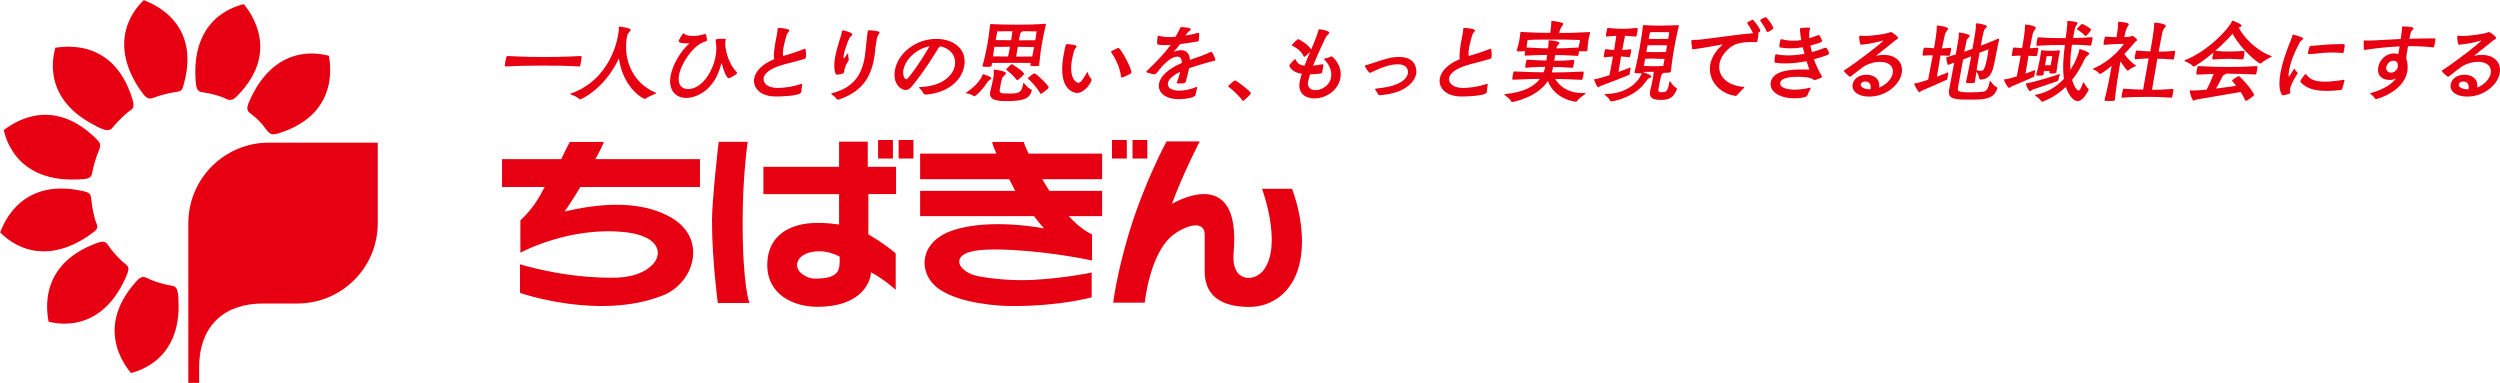 <?xml version="1.0" encoding="UTF-8"?>
<svg id="_レイヤー_2" data-name="レイヤー 2" xmlns="http://www.w3.org/2000/svg" viewBox="0 0 205.76 31.51">
  <defs>
    <style>
      .cls-1 {
        fill: #e60012;
      }
    </style>
  </defs>
  <g id="_レイヤー_3" data-name="レイヤー 3">
    <g>
      <g>
        <path class="cls-1" d="M41.81,4.61c1.46.08,2.26.08,2.98.08s1.54,0,3-.08c.1,0,.1.02.02.51-.02.12-.04.24-.06.3,0,.04-.06.05-.11.05-1.4-.08-2.21-.07-2.98-.07-1.58,0-2.48.04-3.01.07-.13,0-.12-.03-.05-.42.07-.4.09-.43.17-.43h.04Z"/>
        <path class="cls-1" d="M51.6,3.03c-.33,1.85.46,3.8,2.35,4.59.04.01.06.03.06.04,0,.02-.03.04-.1.07-.2.09-.54.22-.78.39-.03.01-.04.02-.07.02-.12,0-1.76-.87-2.12-3.32-1.26,2.59-3.13,3.36-3.2,3.36-.02,0-.04,0-.06-.02-.14-.18-.51-.31-.68-.38-.06-.02-.08-.04-.08-.05,0-.01.04-.03.08-.04,2.39-.82,3.54-3.01,3.86-4.74.04-.22.08-.48.07-.68,0-.02,0-.04,0-.04,0-.03.01-.04.05-.04.05,0,.96.11.93.27-.01.07-.09.14-.16.22-.05.07-.1.15-.14.26l-.02.09Z"/>
        <path class="cls-1" d="M59.71,3.34c-.1.55.18,1.81.91,2.58.03.04.06.07.05.1-.01.06-.51.41-.71.41-.18,0-.45-.77-.54-1.15-.01-.05-.02-.07-.03-.07-.02,0-.02.04-.04.08-.6,2.36-2.25,2.77-2.87,2.77-.89,0-1.49-.66-1.29-1.81.17-.94.83-2.04,1.52-2.65.03-.02.04-.03.04-.04s0,0-.02,0h-.03s-.13.01-.22.01c-.46,0-.64-.09-.62-.21h0c.03-.12.33-.62.4-.62.01,0,.04.01.06.04.12.13.41.18.71.18.36,0,.74-.07.95-.16.02,0,.02,0,.04,0,.04,0,.09.04.1.08.08.41.08.42.07.43-.02.11-.19.12-.27.15-.9.33-1.87,1.76-2.04,2.75-.14.81.28,1.12.75,1.12,1.12,0,2.04-1.41,2.27-2.72.07-.38.08-.8,0-1.27,0-.02,0-.03,0-.04.02-.1.17-.11.7-.11.13,0,.14,0,.13.07l-.02.09Z"/>
        <path class="cls-1" d="M65.91,7.61c-.05.3-1.82.33-1.86.33-.2,0-.39,0-.55-.02-1-.1-1.55-.74-1.43-1.46.1-.56.6-1.16,1.64-1.59-.05-.35.02-.86.1-1.33.05-.31.11-.59.15-.8.02-.14.04-.25.04-.32,0-.03,0-.04,0-.06,0-.05.03-.06.1-.06.19,0,.9.06.87.22-.02.09-.19.21-.23.37-.06.24-.19.65-.26,1.04-.04.25-.06.48-.03.68.11-.04.23-.07.37-.11.56-.16,1.17-.4,1.4-.48.02,0,.03,0,.04,0,.09,0,.09.57.07.69-.01.07-.04.12-.15.15-.22.07-.74.2-1.14.31-.28.07-.56.14-.79.22-.93.29-1.34.68-1.4,1.03-.07.41.31.82,1.17.82.6,0,1.35-.14,1.88-.32.04-.01.06-.02.09-.02.03,0,.04.02.03.09-.03.15-.07.5-.07.63v.02Z"/>
        <path class="cls-1" d="M71.42,2.6v-.03c.01-.05.04-.08.12-.08.16,0,.54.04.75.1.09.02.11.05.1.1-.01.08-.12.19-.17.31-.03.1-.06.19-.07.29-.08.44-.13.91-.13.96-.02.19-.04.39-.08.57-.28,1.6-1.05,2.75-2.9,3.37-.02,0-.06.01-.08.01-.04,0-.07-.01-.1-.05-.13-.18-.28-.29-.39-.37-.04-.04-.06-.05-.06-.07,0-.02.04-.02.09-.04,1.57-.43,2.38-1.3,2.66-2.91.03-.18.04-.24.16-1.38l.09-.79ZM69.46,5.96c-.03.15-.58.19-.59.19-.11,0-.31-.49-.14-1.45.06-.33.16-.68.26-1.04.1-.36.24-.72.31-1.08.01-.06.04-.08.09-.08.06,0,.8.19.77.34-.01.08-.18.15-.24.27-.16.36-.39.94-.47,1.38-.03.19-.03.31,0,.31s.04,0,.31-.4c.01-.01.03-.02.03-.02.02,0,.02.01.02.02,0,.1,0,.34.05.45,0,.03.01.05,0,.07,0,.02-.02.04-.03.07-.24.39-.31.63-.34.8-.01.07-.02.12-.02.18h0Z"/>
        <path class="cls-1" d="M76.21,7.78c-.09,0-.19-.02-.23-.13-.07-.16-.2-.28-.3-.38-.03-.04-.04-.06-.04-.07,0-.03.04-.04.09-.04,1.74-.04,2.71-.91,2.86-1.77.12-.68-.27-1.37-1.17-1.57h-.02c-.07,0-.09.03-.14.1-.11.18-1.24,2.05-2.25,3.23-.16.19-.32.26-.48.26-.38,0-1.07-.52-.88-1.62.25-1.44,1.74-2.59,3.41-2.59,1.47,0,2.54.87,2.3,2.24-.19,1.05-1.15,2.15-3.09,2.34h-.05ZM74.35,5.75c-.06.34.05.77.24.77.04,0,.07-.02.11-.06.73-.83,1.6-2.29,1.8-2.65-1.06.19-1.99,1.08-2.14,1.93Z"/>
        <path class="cls-1" d="M80.89,6.11c.07,0,.73.2.7.34,0,.05-.09.1-.18.16-.1.07-.15.16-.21.25-.39.59-.9,1.06-1,1.06-.02,0-.04,0-.06-.02-.14-.11-.43-.19-.59-.22-.04,0-.06-.02-.06-.04,0-.01.02-.03.05-.04.65-.42,1.18-1,1.32-1.44.01-.02.02-.04.04-.04ZM85.55,5.34c0,.05-.06.09-.11.09-.11,0-.23,0-.34,0-.25,0-.32,0-.3-.09,0-.04.03-.1.04-.16-.32,0-1.08-.01-1.56-.01-.45,0-1.22,0-1.63.01l-.04.23c-.01.06-.03.09-.39.09-.25,0-.37,0-.36-.08.18-.63.31-1.24.4-1.74.09-.54.16-.98.23-1.64,0-.03.04-.06.09-.06.56.04,1.61.05,2.24.05.68,0,1.57-.02,2.19-.07h.01c.05,0,.07.04.06.07-.15.63-.25,1.17-.34,1.64-.08.44-.14,1-.21,1.64h0ZM81.5,7.55c.09-.39.2-.83.24-1.04.06-.32.06-.54.05-.73,0-.02,0-.03,0-.04,0-.01.02-.01.06-.01.1,0,.97.13.94.3-.01.07-.09.15-.17.22-.12.1-.17.15-.32,1.02-.07.38-.05.43.8.43s.99-.12,1.12-.85c0-.02,0-.03.02-.03,0,0,.02,0,.05.04.32.34.3.35.58.51.04.02.06.07.05.09-.19.63-.58.86-2.08.86-.53,0-1.47,0-1.35-.71v-.04ZM83.13,3.85c-.45,0-.99,0-1.29.01-.03.19-.06.47-.11.78.29,0,.81.01,1.24.01.04-.23.11-.55.16-.81ZM83.33,2.57c-.57,0-1.25.01-1.25.01,0,0-.07.37-.13.72.29,0,.83.01,1.27.01l.11-.75ZM83.67,6.56c-.28-.36-.71-.71-.83-.81-.02-.01-.02-.03-.02-.04,0-.02.01-.04.03-.06.33-.32.38-.37.43-.37.05,0,1.03.64,1,.81-.01.07-.48.51-.55.51-.02,0-.04-.01-.07-.04ZM83.63,4.66c.48,0,1.07,0,1.33-.01.06-.3.12-.6.15-.78-.25,0-.85-.02-1.34-.02l-.14.82ZM85.32,2.58s-.61-.01-1.16-.01c0,.03-.04.07-.13.11-.04.02-.06.05-.07.11-.02.14-.07.34-.1.53.48,0,1.1,0,1.35-.01.06-.36.11-.72.11-.72ZM85.66,7.73s-.03,0-.04-.03c-.25-.48-.76-1.01-.99-1.2-.01-.02-.02-.04-.02-.06.01-.08.45-.4.53-.4.14,0,1.2,1.01,1.17,1.17-.02.09-.55.51-.65.51Z"/>
        <path class="cls-1" d="M87.53,4.58c.16-.89.2-.95.28-.95.05,0,.82.04.8.19-.02.09-.17.22-.24.45-.05.21-.1.42-.14.63-.29,1.66.43,1.92.52,1.92.14,0,.33-.16.7-.84.02-.04.03-.06.04-.06.01,0,.02.03.04.07.05.12.13.34.26.47.04.04.05.08.05.13-.05.27-.6,1.06-1.19,1.06-.03,0-1.66-.02-1.12-3.08ZM91.96,3.97s.06-.03.08-.03c.19,0,1.14,1.73,1.08,2.05-.02.1-.7.39-.8.39-.03,0-.06-.02-.06-.07-.06-.84-.64-1.78-.8-2-.01-.02-.02-.04-.01-.05,0-.03.03-.04.06-.07l.45-.22Z"/>
        <path class="cls-1" d="M98.38,7.83c-.04.2-.77.33-1.36.33-1.18,0-1.75-.6-1.63-1.28.1-.55.66-1.18,1.87-1.69v-.04c.02-.31-.13-.49-.38-.49s-.61.18-1.04.6c-.26.25-.52.6-.68.79-.04.05-.1.07-.16.07-.07,0-.2-.03-.59-.15-.05-.01-.07-.04-.06-.07,0-.02.02-.04.04-.06.71-.68,1.39-1.37,1.96-2.14-.15,0-.3.01-.46.01-.2,0-.4,0-.58-.04-.12-.02-.08-.35-.02-.68,0-.04,0-.05.04-.05.01,0,.03,0,.06.01.25.07.54.1.87.1.16,0,.32,0,.49-.02.13-.22.25-.45.37-.7.04-.09.03-.1.11-.1.12,0,.81.04.78.19-.01.08-.22.19-.32.33l-.12.18c.35-.06.69-.13,1.02-.22.01,0,.03,0,.04,0,.04,0,.06.02.07.06.01.07-.02.39-.03.54-.02.09-.07.1-.08.1-.44.07-.96.16-1.46.22-.23.31-.33.41-.49.58-.03.03-.05.04-.05.05h0s.03-.01.06-.02c.22-.07.41-.11.56-.11.47,0,.69.3.73.8.58-.2,1.37-.47,1.7-.66.02,0,.03-.01.05-.01.1,0,.35.57.34.67-.02.11-.19.09-.42.15-.57.16-1.16.34-1.74.53-.07.36-.18.78-.27,1.09-.04.14-.07.17-.65.17-.08,0-.11-.02-.1-.06,0-.01.01-.03.02-.04.1-.25.19-.57.26-.86-.65.32-.96.65-1.01.93-.07.38.34.62.91.62.42,0,.98-.1,1.41-.29.03-.01.05-.02.06-.02.03,0,.04.02.03.09-.02.13-.11.39-.13.53v.07Z"/>
        <path class="cls-1" d="M102.27,8.28c-.37-.5-.96-1-1.15-1.13-.03-.01-.04-.03-.04-.04.02-.1.53-.5.56-.5.1,0,1.34.93,1.31,1.07-.02.1-.58.63-.65.63-.01,0-.03,0-.04-.02Z"/>
        <path class="cls-1" d="M107.66,6.65c-.1.58.25.77.61.77.44,0,1.15-.32,1.28-1.05.09-.49-.12-1.05-.56-1.47-.01-.01-.02-.03-.01-.04,0-.02.01-.04.04-.04.23-.07.24-.04.5-.16.03-.01.05-.02.07-.02.1,0,.92.76.73,1.79-.18,1.01-1.19,1.67-2.14,1.67-.7,0-1.39-.37-1.21-1.38,0-.03,0-.05.17-.64-.81-.12-1.04-.62-1.02-.7.01-.06.4-.51.47-.51.02,0,.04.01.05.04.13.27.29.45.73.49.12-.32.25-.65.41-1.02l.05-.12c-.09.1-.42.42-.49.42-.01,0-.02,0-.03-.02-.12-.24-.31-.6-.96-.89-.02,0-.03-.03-.03-.05,0-.05.46-.5.53-.5.04,0,.76.38,1.07.85.2-.48.46-1.11.6-1.59.02-.06.02-.07.07-.07.14,0,.85.13.82.29-.02.1-.23.22-.33.44-.53,1.1-.9,2-1.01,2.26.22-.02.48-.06.78-.11.01,0,.03,0,.04,0,.04,0,.03.09,0,.29-.02.13-.06.31-.09.4-.01.04-.04.06-.09.07-.34.04-.63.07-.89.07-.05.15-.09.3-.12.45l-.02.1Z"/>
        <path class="cls-1" d="M113.58,7.84c-.09,0-.13-.03-.16-.1-.05-.1-.14-.22-.2-.3-.03-.04-.05-.07-.04-.1,0-.03.05-.05.15-.06,1.58-.13,2.44-.65,2.54-1.23.05-.26-.04-.76-.81-.76-.28,0-.95.04-2.18.66-.07.03-.11.04-.14.04-.08,0-.42-.47-.4-.57,0-.03.04-.05.09-.06.12-.02.3-.09.53-.16,1.16-.39,1.55-.51,2.2-.51,1.49,0,1.43,1.15,1.4,1.37-.08.47-.44.97-1.2,1.35-.62.31-1.53.42-1.8.42Z"/>
        <path class="cls-1" d="M122.34,7.61c-.05.3-1.82.33-1.86.33-.2,0-.39,0-.55-.02-1-.1-1.55-.74-1.43-1.46.1-.56.6-1.16,1.64-1.59-.05-.35.02-.86.1-1.33.05-.31.11-.59.15-.8.02-.14.04-.25.04-.32,0-.03,0-.04,0-.06,0-.05.03-.06.1-.06.19,0,.9.06.87.22-.02.09-.19.21-.23.37-.06.24-.19.65-.26,1.04-.04.25-.06.48-.03.68.11-.04.23-.07.37-.11.56-.16,1.17-.4,1.4-.48.02,0,.03,0,.04,0,.09,0,.09.57.07.69-.01.07-.04.12-.16.15-.22.07-.74.2-1.14.31-.28.07-.56.14-.79.22-.93.29-1.34.68-1.4,1.03-.07.41.31.82,1.17.82.6,0,1.35-.14,1.88-.32.04-.01.06-.02.09-.02.03,0,.04.02.03.09-.03.15-.07.5-.07.63v.02Z"/>
        <path class="cls-1" d="M130.43,7.65s.07.01.06.04c0,.01-.02.04-.07.08-.18.15-.5.35-.62.55-.02.04-.05.05-.08.05-.2,0-1.74-.22-2.33-1.7-.89,1.38-2.9,1.73-2.94,1.73-.02,0-.05,0-.06-.04-.13-.28-.44-.43-.55-.54-.01-.01-.02-.03-.01-.04,0-.02.02-.04.04-.04,1.55-.13,2.41-.65,2.87-1.25-.54,0-1.01.02-2.19.07-.09,0-.1-.01-.05-.34.06-.33.08-.34.14-.34h.03c1.32.06,1.76.07,2.38.07.06-.15.11-.31.13-.45-.39,0-.83.01-1.57.07-.04,0-.09,0-.08-.06,0-.05.02-.16.04-.27.06-.33.07-.33.16-.33.73.05,1.14.07,1.54.07.02-.14.05-.3.07-.46-.43,0-.95.01-1.77.06-.04,0-.1,0-.09-.06l.05-.31c-.1,0-.26.02-.39.02-.27,0-.32-.02-.31-.07h0c.1-.32.19-.66.23-.91.03-.17.05-.34.07-.54v-.04s.02-.04.07-.04h.03c1.23.07,1.78.07,2.36.07.03-.19.08-.51.09-.91,0-.02,0-.04,0-.04,0-.02.01-.03.04-.03.17,0,.68.1.86.16.06.02.09.05.08.1-.02.1-.16.24-.22.37-.05.12-.09.25-.12.36.7,0,1.2,0,2.5-.07.05,0,.06.01.05.04v.03c-.07.26-.12.48-.14.61-.03.16-.07.57-.08.83h0s-.04.06-.08.07c-.08,0-.19,0-.3,0s-.23,0-.3,0c-.02.13-.05.28-.07.34,0,.04-.05.04-.08.04-.89-.06-1.35-.07-1.82-.07l-.08.47c.42,0,.79,0,1.59-.07.07,0,.07.05.03.28-.02.13-.05.26-.07.33,0,.03-.05.04-.08.04-.76-.05-1.14-.07-1.57-.07-.03.16-.05.31-.1.45.69,0,1.2,0,2.56-.07.09,0,.08.04.02.39-.05.28-.08.29-.13.29-1.07-.05-1.63-.07-2.17-.07.29.48.94,1.16,2.26,1.16h.17ZM125.69,3.91c.84.05,1.31.07,1.72.07.04-.29.05-.52.04-.59,0-.01,0-.02,0-.03,0-.03.02-.04.05-.04.11,0,.88.07.85.22,0,.04-.05.1-.11.16-.07.07-.11.11-.15.28.45,0,.9-.01,1.83-.07.06-.25.11-.52.12-.62-.52-.02-.88-.03-1.2-.03s-.6,0-.96,0c-.4,0-.69,0-1,0s-.64,0-1.15.03c-.04.22-.06.41-.09.62h.02Z"/>
        <path class="cls-1" d="M134.16,6.08c-.01.07-.05.1-2.36.97-.1.03-.19.13-.26.13-.12,0-.34-.61-.34-.63,0-.03.05-.04.1-.04.22-.03.67-.16,1.16-.32.08-.39.2-.98.29-1.53-.17,0-.4.02-.7.06-.06,0-.07,0-.02-.33.06-.34.07-.34.12-.34h.02c.3.04.52.05.68.06.08-.47.14-.89.18-1.16-.2,0-.46.02-.79.06-.08,0-.09-.01-.03-.35.06-.34.08-.36.13-.36h.02c.67.07,1.03.07,1.22.07.17,0,.48,0,1.16-.07.06,0,.07.07.02.36-.02.11-.05.22-.07.3,0,.04-.05.05-.08.05-.4-.04-.67-.06-.86-.07-.06.28-.15.71-.23,1.17.15,0,.37-.02.69-.06.06,0,.05.1.02.28-.02.13-.05.26-.07.33,0,.03-.05.05-.07.05-.31-.04-.52-.05-.67-.06-.08.46-.16.94-.21,1.27.42-.15.78-.29.94-.36.02,0,.03-.01.05-.01s.01.02,0,.06c-.07.39-.06.45-.07.46v.02ZM137.42,6.71s.01-.04.02-.04c.01,0,.02.01.03.03.09.16.29.42.5.54.04.02.05.04.05.08,0,0-.01.02-.01.04-.31.77-.7.86-1.38.86-.75,0-.89-.29-.82-.68v-.07c.06-.19.17-.67.24-1.08.03-.19.05-.36.06-.48h-.12c-.17,0-.57,0-.75.01v.02c.47.15.68.28.67.36,0,.04-.06.08-.15.12-.14.05-.18.14-.42.45-.9,1.19-2.62,1.48-2.74,1.48-.03,0-.05,0-.07-.04-.09-.22-.31-.37-.42-.49-.04-.04-.05-.07-.05-.07,0-.02.03-.02.08-.02h.08c1.46,0,2.59-.83,2.9-1.7-.05,0-.17,0-.3,0-.27,0-.31-.02-.29-.09v-.02c.22-.86.34-1.58.43-2.05.1-.6.19-1.1.26-1.7,0-.03,0-.04,0-.06,0-.04.02-.04.08-.04h.04c.3.03.93.04,1.32.04s.95-.02,1.44-.04h.02c.05,0,.06.02.05.07v.03c-.15.58-.29,1.31-.38,1.8-.08.44-.17,1-.27,1.87v.05c-.02.07-.11.1-.5.1-.04,0-.07,0-.1,0,0,.03-.06.06-.1.08-.08.04-.11.09-.31,1.18-.04.23-.05.34.25.34.32,0,.49-.01.62-.75l.02-.11ZM136.17,4.82c-.17,0-.59,0-.77.02-.03.19-.06.4-.1.59.18,0,.59.02.74.02s.65,0,.85-.02c.03-.19.08-.39.11-.58-.19,0-.66-.02-.84-.02ZM137.21,3.73c-.19,0-.66-.01-.84-.01s-.59,0-.77.01l-.1.55c.18,0,.6.01.75.01s.66,0,.86-.01l.1-.55ZM137.39,2.65s-.59-.01-.84-.01-.75.01-.75.01l-.1.55c.18,0,.59.01.74.01s.66,0,.86-.01l.09-.55Z"/>
        <path class="cls-1" d="M142.82,7.89c-1.33-.2-2.28-1.32-2.06-2.57.09-.53.39-1.08.96-1.6.02-.01.03-.03.03-.04,0,0,0-.01-.02-.01,0,0-.02,0-.03,0-1.5.28-2.31.39-2.35.39-.03,0-.07,0-.08-.04-.02-.06-.08-.57-.06-.66,0-.05.05-.07.11-.07.25,0,.55-.01.87-.06,1.3-.16,3.08-.42,4.1-.5-.13-.26-.36-.64-.48-.8-.01-.01-.01-.02,0-.04.02-.1.4-.26.45-.26.08,0,.65.77.62.91-.01.08-.16.16-.17.16.04.01,0,.35-.06.63v.08s-.04.05-.08.05c-.13,0-.28,0-.43,0-.6,0-1.27.07-1.73.44-.52.41-.81.89-.89,1.35-.16.92.52,1.78,1.98,1.9.05,0,.07.01.06.04,0,.01-.02.04-.05.07-.13.15-.42.39-.54.57-.03.04-.07.06-.12.06h-.03ZM145.47,2.63s-.05-.01-.07-.05c-.11-.26-.39-.7-.52-.87-.01-.01-.01-.02,0-.04.02-.1.42-.26.44-.26.1,0,.66.77.63.91-.01.08-.35.31-.48.31Z"/>
        <path class="cls-1" d="M150.51,4.42s-.02.07-.08.1c-.35.13-.74.26-1.14.36.21.57.46,1.08.66,1.4.01.01.02.04.01.05-.02.09-.56.26-.61.26-.04,0-.08-.03-.11-.05-.26-.2-.99-.22-1.3-.22-.48,0-1.35.06-1.42.49-.07.41.59.57,1.2.57.42,0,.85-.07,1.24-.16.03,0,.05-.01.06-.01s.02,0,.02.02c0,.01-.01.04-.03.07-.08.14-.17.34-.24.51-.04.1-.09.15-.24.19-.13.03-.44.09-.83.09-1.28,0-2.09-.58-1.96-1.32.17-.98,1.69-1.05,2.49-1.05.26,0,.5,0,.69,0-.06-.15-.14-.39-.23-.68-.59.11-1.19.18-1.75.18-.28,0-.56-.01-.81-.05-.13-.01-.08-.3-.04-.54.03-.16.06-.16.08-.16.02,0,.03,0,.06,0,.31.07.63.09.95.09.44,0,.89-.05,1.34-.13-.05-.18-.1-.35-.15-.54-.33.06-.66.09-1.01.09-.28,0-.56-.02-.84-.07-.09-.01-.09-.16-.04-.39.05-.28.07-.29.1-.29,0,0,.03,0,.05,0,.33.08.64.12.95.12.23,0,.45-.01.67-.05-.11-.6-.11-.94-.1-.95,0-.05.36-.08.58-.08.24,0,.27.03.25.1-.01.06-.06.14-.07.25-.02.09,0,.35,0,.52.25-.07.5-.16.74-.25.02,0,.03,0,.05,0,.07,0,.24.34.26.48v.02c-.02.07-.09.13-.96.36.04.18.08.36.13.54.37-.1.73-.22,1.08-.36.02,0,.04-.01.06-.01.07,0,.26.33.29.5v.02Z"/>
        <path class="cls-1" d="M154.5,4.57c.18-.03.36-.05.54-.05,1.12,0,1.62.72,1.48,1.5-.17.96-1.28,1.93-2.69,1.93-.9,0-1.45-.44-1.35-1.01.06-.35.41-.79,1.13-.79.58,0,1.14.3,1.06,1.06.33-.13,1-.55,1.11-1.19.09-.52-.28-.93-1.04-.93-.48,0-1.04.16-1.45.46-.5.37-.66.51-.97.75-.03.01-.04.02-.06.02-.04,0-.51-.4-.5-.48,0-.02.01-.04.03-.05,1.13-.74,3.19-2.32,3.21-2.46,0,0,0,0-.01,0-.01,0-.03,0-.06.02-.75.23-1.67.33-1.74.33-.05,0-.07-.01-.09-.07-.01-.02-.11-.47-.08-.6,0-.04.03-.07.08-.07h.05c.08,0,.18.02.28.02.69,0,1.9-.18,2.14-.31.02-.01.04-.01.06-.01.11,0,.61.38.59.49-.01.08-.17.15-.22.19-.26.21-.91.72-1.52,1.21-.02.01-.04.03-.04.04s0,.02.03.02h.02ZM153.95,7.33c.08-.48-.19-.62-.42-.62-.34,0-.38.22-.38.24-.04.21.28.4.75.4h.05v-.02Z"/>
        <path class="cls-1" d="M160.29,6.49s-.03.06-.1.09c-.48.22-1.67.74-1.99.87-.09.04-.17.13-.24.13-.11,0-.42-.66-.42-.68,0-.04.04-.04.09-.04.21-.02.61-.15,1.06-.3.12-.66.33-1.75.36-1.88l.02-.13c-.27,0-.53.01-.78.03-.07,0-.07-.04-.03-.28.02-.13.04-.25.06-.31.01-.04.05-.07.09-.07.25.02.51.04.77.05.1-.6.23-1.37.23-1.79,0-.02,0-.02,0-.04,0-.03.03-.04.06-.04.08,0,.9.1.87.28-.01.07-.13.18-.19.28-.07.1-.13.39-.32,1.32.23,0,.42-.02.7-.05.04,0,.06.02.06.07,0,.06-.02.19-.05.31-.04.24-.06.28-.13.28l-.7-.03-.02.13c-.02.1-.18,1.05-.27,1.62l.88-.34s.04-.02.05-.02c.02,0,.01.02,0,.06-.07.4-.07.45-.07.47v.02ZM164.39,7.26c-.26.91-1.08.94-2.24.94-1.24,0-1.87,0-1.73-.83l.02-.11c.03-.12.22-1.14.4-2.11-.48.19-.49.19-.49.19-.02,0-.05,0-.06-.04,0,0-.12-.45-.1-.54,0-.04.04-.06.08-.07.21-.06.46-.13.7-.21.26-1.45.26-1.51.24-1.7,0-.02,0-.04,0-.05,0-.04.02-.05.08-.05.14,0,.86.15.83.28-.01.07-.14.17-.22.26-.02.03-.05.09-.08.3-.02.09-.07.36-.15.74l.55-.2.12-.04c.28-1.57.29-1.7.28-1.99,0-.03,0-.04,0-.07,0-.03.03-.04.08-.04.14,0,.85.13.83.25-.01.06-.09.13-.14.18-.1.1-.15.23-.36,1.41.52-.2,1.1-.43,1.41-.57.02,0,.04-.01.06-.01.03,0,.05.02.04.06h0c-.13.53-.39,2.03-.5,2.39-.17.54-.4.89-1.03.92-.05,0-.11-.04-.12-.11-.01-.18-.11-.34-.22-.56l-.13.87c-.01.06-.02.09-.42.09-.29,0-.33-.01-.31-.1.11-.44.32-1.58.43-2.11-.16.06-.41.16-.67.27-.19,1.04-.42,2.3-.43,2.36-.03.24.02.34,1.01.34.42,0,.89-.02,1.13-.07.27-.05.39-.39.46-.74.02-.1.03-.13.05-.13.01,0,.03.01.05.03.1.13.26.38.48.47.03.01.09.07.08.13h0ZM162.92,4.35c-.05.27-.15.88-.24,1.43,0,0,.03,0,.04,0,.14.03.25.05.32.05.21,0,.35-.13.56-1.34.03-.18.05-.34.06-.43-.1.04-.43.16-.74.28h0Z"/>
        <path class="cls-1" d="M167.43,6.26s-.03.06-.1.09c-.49.22-1.42.63-1.74.75-.09.04-.17.13-.25.13-.11,0-.42-.63-.41-.66,0-.04.04-.04.09-.04.22-.02.58-.13.97-.25.11-.56.28-1.44.32-1.7-.22,0-.44.01-.68.03-.06,0-.07,0-.02-.29.02-.13.05-.28.07-.34.02-.04.04-.07.08-.07.25.02.45.04.67.05.1-.59.24-1.41.24-1.86h0c0-.07.03-.08.08-.08.15,0,.84.13.81.28-.01.07-.12.18-.18.28-.06.09-.07.11-.32,1.39.21,0,.36-.02.64-.05.04,0,.06.02.06.07,0,.06-.03.2-.05.34-.05.28-.07.29-.13.29l-.63-.03c-.04.23-.16,1-.24,1.47.32-.12.6-.22.74-.28.02,0,.04-.01.05-.01.02,0,.01.01,0,.06-.07.38-.07.42-.06.45v.02ZM169.41,6.58s-.01.08-.1.11c-.09.03-1.74.6-2,.68-.11.04-.18.14-.24.14-.08,0-.34-.49-.32-.62,0-.03.04-.03.08-.04.73-.12,2.28-.62,2.64-.74.02,0,.04-.02.05-.02.01,0,.03.02.02.04,0,0,0,.02-.01.03-.04.09-.09.23-.11.37v.04ZM169.92,3.7c-.38,0-1.41,0-2.25.07-.09,0-.08-.08-.02-.42.05-.27.06-.28.14-.28.84.07,1.84.07,2.22.07l.08-.56c.03-.31.06-.57.06-.74,0-.04,0-.06,0-.08,0-.03.01-.04.05-.04h.02c.68.06.78.1.76.2-.01.07-.11.19-.16.29-.04.08-.06.15-.1.39l-.09.53c.45,0,1.02-.03,1.54-.07.07,0,.08,0,0,.4-.02.1-.03.19-.05.25,0,.04-.05.04-.07.04-.49-.05-1.06-.07-1.52-.07-.1.68-.17,1.41-.13,2.07.07-.11.56-.85.73-1.64,0-.04.02-.07.06-.07,0,0,.78.22.76.38-.01.07-.12.14-.19.2-.11.08-.16.19-.23.34-.19.41-.5,1.01-.99,1.61.08.31.34.88.53.88.14,0,.24-.29.37-.63.01-.04.03-.05.05-.05s.03.02.03.03c.04.1.19.34.35.5.03.03.03.07.03.1,0,.01-.01.02-.01.03-.32.62-.63.89-.9.89-.42,0-.81-.68-.96-1.17-1,.95-1.96,1.23-1.98,1.23-.01,0-.03,0-.04-.03-.09-.21-.35-.35-.47-.45-.04-.04-.06-.05-.06-.07s.03-.02.08-.03c.98-.19,1.74-.7,2.31-1.31-.13-.91-.04-1.94.08-2.78h-.01ZM169.22,5.98s-.03.07-.3.07c-.23,0-.26,0-.25-.08l.02-.12c-.08,0-.16,0-.23,0h-.23c-.02.09-.03.19-.04.27-.01.08-.04.1-.31.1-.25,0-.3,0-.29-.08v-.02c.13-.42.25-1,.28-1.16.03-.19.07-.42.12-.74,0-.02,0-.04,0-.05,0-.02.02-.03.05-.03h.04c.22.02.46.04.7.04s.41,0,.7-.04h.02s.04.01.04.05v.02c-.04.16-.07.3-.09.42-.03.16-.04.28-.06.37-.02.14-.09.51-.14.96v.04ZM168.86,4.93c.02-.13.05-.31.05-.31,0,0-.07,0-.23,0s-.23,0-.23,0c0,0-.03.15-.06.32l-.08.43c.07,0,.16,0,.23,0s.17,0,.24,0l.08-.45ZM171.59,2.92c-.3-.3-.57-.45-.61-.48-.03-.01-.05-.02-.04-.05.01-.07.35-.38.37-.39,0,0,.02-.02.05-.02.15,0,.76.38.74.47,0,.05-.34.51-.45.51-.01,0-.04-.01-.06-.04Z"/>
        <path class="cls-1" d="M174.65,3.61c-.41,0-1,.04-1.46.08-.03,0-.07-.03-.06-.06,0-.07.02-.18.04-.29.05-.28.08-.33.12-.33h.01c.21.03.59.04.9.05.04-.25.13-.78.13-1.21,0-.02,0-.03,0-.04s.01-.02.03-.02c.05,0,.88.05.85.22-.01.07-.12.19-.19.35-.07.16-.14.51-.18.7.28-.02.5-.04.57-.08.03-.01.06-.03.09-.03.08,0,.41.28.4.35,0,.03-.04.05-.12.1-.04.03-.41.5-.94,1.05.13.17.51.67.92.91.03.02.05.04.05.05,0,.01-.03.03-.07.04-.17.08-.44.23-.51.3-.03.03-.07.06-.1.06-.08,0-.24-.21-.61-.76-.18,1.06-.36,2.14-.46,3.19,0,.05-.06.07-.45.07-.35,0-.41-.01-.4-.09.26-.98.42-1.85.59-2.8-.59.5-.93.67-.96.67-.02,0-.04,0-.05-.02-.06-.13-.33-.28-.5-.36-.03-.01-.05-.03-.04-.04,0,0,.02-.02.05-.04,1.59-.66,2.51-2.02,2.51-2.02h-.17ZM176.89,4.81c-.26,0-.58.01-1.13.07-.09,0-.08-.07-.02-.41.04-.25.05-.31.11-.31h.03c.54.05.85.06,1.1.07.11-.63.19-1.1.2-1.18.08-.49.11-.8.12-1.12v-.03s.03-.04.07-.04c.28.01.91.13.89.27-.01.06-.08.13-.15.22-.12.16-.12.23-.22.72-.01.07-.1.54-.22,1.18.31,0,.66,0,1.3-.07.08,0,.07.06,0,.42-.02.1-.03.19-.05.25,0,.04-.05.05-.08.05-.62-.06-.95-.07-1.28-.07-.15.85-.32,1.83-.44,2.56.44,0,.92-.01,1.71-.07.04,0,.06.02.05.07,0,.07-.03.22-.05.35-.02.1-.04.2-.05.25,0,.04-.05.05-.08.05-.81-.06-1.32-.07-1.79-.07-1.2,0-1.6.02-2.23.07-.04,0-.07,0-.07-.06.01-.07.03-.19.05-.31.06-.35.08-.37.12-.37h.02c.81.06,1.19.07,1.59.07l.45-2.56Z"/>
        <path class="cls-1" d="M184.7,4.21s.07,0,0,.36c-.02.12-.05.23-.07.28-.01.03-.03.04-.07.04-.5-.01-.72-.05-1.18-.05-.54,0-.64.03-1.21.05-.11,0-.1-.01-.06-.28.02-.1.05-.22.06-.28-.66.56-1.51,1.15-1.63,1.15-.02,0-.05,0-.06-.03-.11-.18-.51-.34-.65-.41-.03-.02-.05-.04-.05-.05,0-.01.03-.03.06-.04,1.93-.77,3.64-2.63,3.84-3.18.01-.04.03-.07.06-.07.05,0,.78.27.75.42-.01.07-.14.13-.23.16.38.74,1.38,1.85,2.65,2.32.04.01.07.02.07.04,0,.02-.03.04-.1.07-.17.1-.55.27-.75.48-.03.03-.07.04-.1.04-.14,0-1.54-1.09-2.28-2.45-.29.33-.78.85-1.43,1.41.5.04.64.05,1.16.05.39,0,.71-.02,1.2-.05h.02ZM180.46,7.45c.29,0,.69-.03,1.15-.07.24-.44.47-.98.58-1.29-.35,0-.71.03-1.34.05-.1,0-.1-.04-.05-.34.06-.34.08-.36.14-.36h.03c1.12.06,1.44.07,2.3.07s1.28,0,2.46-.07c.07,0,.09.02.03.36-.02.12-.05.24-.07.29-.01.03-.03.04-.08.04-1.11-.04-1.58-.07-2.4-.07-.01.03-.07.07-.14.1-.07.03-.1.04-.15.13-.12.25-.28.58-.54,1,.61-.07,1.22-.16,1.67-.23-.15-.19-.27-.33-.32-.38-.01-.01-.02-.04-.02-.05,0-.05.46-.36.56-.36.02,0,.04.01.06.03.97.94,1.2,1.5,1.2,1.51-.02.09-.59.49-.68.49-.03,0-.05-.02-.07-.07-.11-.23-.23-.46-.36-.66-.58.1-3.36.58-3.62.62-.12.02-.2.1-.26.1-.12,0-.33-.71-.32-.82,0-.03.03-.03.1-.03h.15Z"/>
        <path class="cls-1" d="M189.12,6s-.01.04-.03.06c-.41.64-.56,1.01-.6,1.24-.02.14-.01.24.01.3,0,.02,0,.02,0,.03-.02.13-.62.22-.62.22-.05,0-.45-.41-.19-1.85.13-.72.39-1.51.68-2.26.11-.28.24-.57.3-.82.02-.06.03-.07.07-.07.01,0,.85.2.83.33-.01.08-.21.16-.29.31-.51.95-.77,1.67-.87,2.26,0,.03-.1.54-.03.54.02,0,.06-.04.1-.1.05-.07.22-.37.32-.51.01-.02.02-.03.04-.03,0,0,.01,0,.03.02,0,0,.06.18.21.29.02,0,.03.02.02.04ZM192.94,6.68c-.02.14-.13.54-.18.66-.01.04-.04.06-.09.07-.43.04-.83.07-1.19.07-.95,0-1.66-.19-2.12-.71-.03-.03-.03-.06-.03-.1.01-.07.36-.57.42-.57.03,0,.06.02.08.05.28.39.73.57,1.51.57.42,0,.92-.05,1.53-.15.01,0,.03,0,.04,0,.05,0,.06.03.05.08v.03ZM192.78,4.36c-.32-.02-.6-.04-.84-.04-.89,0-1.37.13-1.89.13-.06,0-.1-.01-.09-.06v-.08c.1-.5.16-.54.23-.54h.07c.48,0,1.09-.14,2.37-.14h.26c.1,0,.12.01.04.47-.04.24-.06.27-.12.27h-.02Z"/>
        <path class="cls-1" d="M200.27,3.9c-.63-.07-1.27-.1-1.91-.1h-.17c-.12.68-.14.82-.14,1.03.11.34.14.69.08,1.05-.3,1.7-2.53,2.28-2.57,2.28-.05,0-.09-.02-.1-.06-.12-.2-.25-.28-.35-.36-.03-.02-.05-.04-.04-.05s.03-.03.07-.04c.89-.23,1.79-.73,2.07-1.24-.13.13-.35.17-.53.17-.64,0-1.06-.37-.94-1.06.1-.57.61-1.12,1.29-1.12.15,0,.25.02.36.05l.11-.63c-.95.04-1.9.14-2.87.29h-.02s-.06-.01-.06-.06c-.01-.18-.01-.65-.01-.67,0-.04.02-.05.06-.05h.03c.1,0,.21.01.32.01.2,0,.41-.01.56-.02.69-.04,1.39-.08,2.08-.11l.04-.29c.04-.26.06-.49.07-.65,0-.03,0-.05,0-.07,0-.02.02-.02.09-.02.02,0,.89,0,.86.16-.01.08-.2.2-.23.33-.04.17-.08.34-.12.52.7-.02,1.39-.03,2.09-.03.07,0,.08.02.01.39-.06.34-.09.36-.12.36h-.01ZM197.35,5.48c.04-.25-.07-.48-.38-.48-.26,0-.51.22-.57.53-.04.22.12.45.38.45.33,0,.53-.25.57-.5Z"/>
        <path class="cls-1" d="M203.72,4.57c.18-.03.36-.05.54-.05,1.12,0,1.62.72,1.48,1.5-.17.96-1.28,1.93-2.69,1.93-.9,0-1.45-.44-1.35-1.01.06-.35.41-.79,1.13-.79.58,0,1.14.3,1.06,1.06.33-.13,1-.55,1.11-1.19.09-.52-.28-.93-1.04-.93-.48,0-1.04.16-1.45.46-.5.37-.66.51-.97.75-.03.01-.04.02-.06.02-.04,0-.51-.4-.5-.48,0-.02.02-.04.03-.05,1.13-.74,3.19-2.32,3.21-2.46,0,0,0,0-.01,0-.01,0-.03,0-.06.02-.75.23-1.67.33-1.74.33-.05,0-.07-.01-.09-.07-.01-.02-.11-.47-.08-.6,0-.04.03-.07.08-.07h.05c.08,0,.18.02.28.02.69,0,1.9-.18,2.14-.31.02-.01.04-.01.06-.01.11,0,.61.38.59.49-.01.08-.17.15-.22.19-.26.21-.91.72-1.52,1.21-.02.01-.04.03-.04.04s0,.02.03.02h.02ZM203.17,7.33c.08-.48-.19-.62-.42-.62-.34,0-.38.22-.38.24-.04.21.28.4.74.4h.05v-.02Z"/>
      </g>
      <g>
        <path class="cls-1" d="M3.99,26.48c.11.11-1.4-4.54,4.02-6.49.63-.23.76-.01.94.26.27.41.91,1.12,1.3,1.42.38.29.44.41.08,1.21-2.27,5.06-6.43,3.52-6.34,3.6ZM14.69,24.56c-.06-.87-.22-1-.57-1.05-.48-.06-1.37-.32-1.79-.52-.43-.22-.65-.33-1.05.1-3.91,4.24-.37,7.67-.51,7.62-.12-.04,4.28-.63,3.91-6.15ZM7.29,19.4c.72-.49.83-.6.64-1.04-.19-.44-.37-1.4-.41-1.91-.03-.49-.15-.6-.68-.72C1.22,14.46.04,19.27,0,19.12c-.03-.12,2.69,3.38,7.29.29ZM6.36,14.77c.87-.03,1.16-.08,1.23-.55.07-.47.35-1.38.52-1.77.23-.52.18-.66-.2-1.04C3.8,7.37.26,10.85.3,10.7c.04-.12.52,4.29,6.05,4.07ZM7.94,10.4c.78.38,1.09.44,1.37.05.29-.38,1.08-1.15,1.44-1.38.23-.14.32-.34.15-.9-1.67-5.52-6.46-4.14-6.35-4.25.09-.08-1.59,4.02,3.38,6.46ZM11.46,7.28c.48.73.72.96,1.16.77.44-.18,1.36-.42,1.81-.47.56-.06.58-.2.71-.7C16.66,1.33,11.69.03,11.84,0c.12-.03-3.42,2.65-.39,7.28ZM16.09,6.45c.05.87.13,1.09.61,1.15.59.08,1.43.29,1.87.52.4.21.64.09.9-.17,4.09-4.07.46-7.66.61-7.62.12.04-4.29.57-3.99,6.11ZM20.66,8.04c-.38.78-.42,1.02-.04,1.31.63.46.88.77,1.26,1.27.34.44.5.52,1.02.36,5.51-1.69,4.08-6.51,4.18-6.39.09.09-4.04-1.55-6.43,3.45ZM31.09,11.74h-8.96c-3.66,0-6.63,2.97-6.63,6.63v13.15h.89v-1.25c0-3.62,2.23-5.3,5.27-5.29h2.81c3.66,0,6.62-2.95,6.62-6.61v-6.63Z"/>
        <path class="cls-1" d="M58.6,18.15c0-1.75.55-6.48.55-6.48h2.39s-.42,2.74-.42,6.62c0,5.23.56,6.65.56,6.65h-2.6s-.48-3.49-.48-6.79ZM73.49,11.52h-1.22v1.53h1.22v-1.53ZM75.18,11.52h-1.22v1.53h1.22v-1.53ZM67.06,22.93c-.64,0-1.46-.5-1.46-1.11,0-.44.42-1.14,1.9-1.14.51,0,1.19.21,1.61.44,0,1.05.08,1.81-2.05,1.81ZM73.75,15.98v-2.25h-2.33v-2.07h-2.36v2.07h-6.23v2.25h6.23v2.5c-.95-.15-1.92-.17-2.58-.09-1.21.14-3.33.79-3.33,3.43,0,2.42,2.15,3.43,4.11,3.43,3.8,0,4.42-2.21,4.42-2.84,1.03.53,2.04,1.44,2.04,1.44v-2.99s-.69-.66-2.25-1.57v-3.32h2.29ZM92.74,11.52h-1.22v1.53h1.22v-1.53ZM94.43,11.52h-1.22v1.53h1.22v-1.53ZM47.76,15.4c-.62,1.06-1.3,2.02-1.29,2.01,4.17-.99,6.92-.56,8.76.49,3.02,1.73,1.92,5.37-.64,6.4-5.22,2.1-11.79-.19-11.79-.19v-2.36s3.75,1.2,7.92,1.1c3.76-.09,4.96-3.24.82-3.73-4.65-.54-8.71,1.68-8.71,1.68,0,0-.01-2.64,0-2.66,1.03-.99,1.45-1.71,2-2.75h-3.51v-2.29h4.87c.32-.71.7-1.37.7-1.42h2.82c-.23.54-.48,1.01-.71,1.42h8.61v2.29h-9.84ZM90.71,17.79v-2.08h-4.34c-.22-.34-.41-.66-.59-.96h4.93v-2.11h-6.05c-.28-.56-.41-.96-.41-.96h-2.58s-.05.11.34.96h-6.28v2.11h7.33c.15.29.32.61.5.96h-7.83v2.08h9.38c.38.54.82,1.01.82,1.01,0,0-4.46-.9-7.57.18-2.79.97-2.84,3.6-1.04,4.83,1.71,1.17,4.8,1.38,6.02,1.38,3.99,0,6.51-.72,6.51-.72v-2.04s-2.12.46-4.87.61c-.99.05-2.6.02-4.29-.27-1.81-.31-2.42-1.64-.81-2.05.27-.07,1.07-.27,3.37-.15,3.48.18,6.63.87,6.63.87v-2.15s-.87-.34-1.91-1.5h2.75ZM96.8,19.16c-2.16,1.36-2.58,5.75-2.58,5.75h-2.6s.27-2.34,1.33-5.83c1.26-4.13,3.06-7.44,3.06-7.44h2.73s-1.48,2.88-2.28,5.14c0,0,5.74-3.49,5.07,4.05-.22,2.44,1.74,2.42,2.5,1.36,1.53-2.11-.16-6.65-.16-6.65h2.47s1.51,3.73.43,6.81c-.59,1.68-2.02,2.91-3.95,2.91-1.78,0-3.67-.55-3.67-2.92v-3.05c0-.86-.88-1.06-2.36-.13Z"/>
      </g>
    </g>
  </g>
</svg>